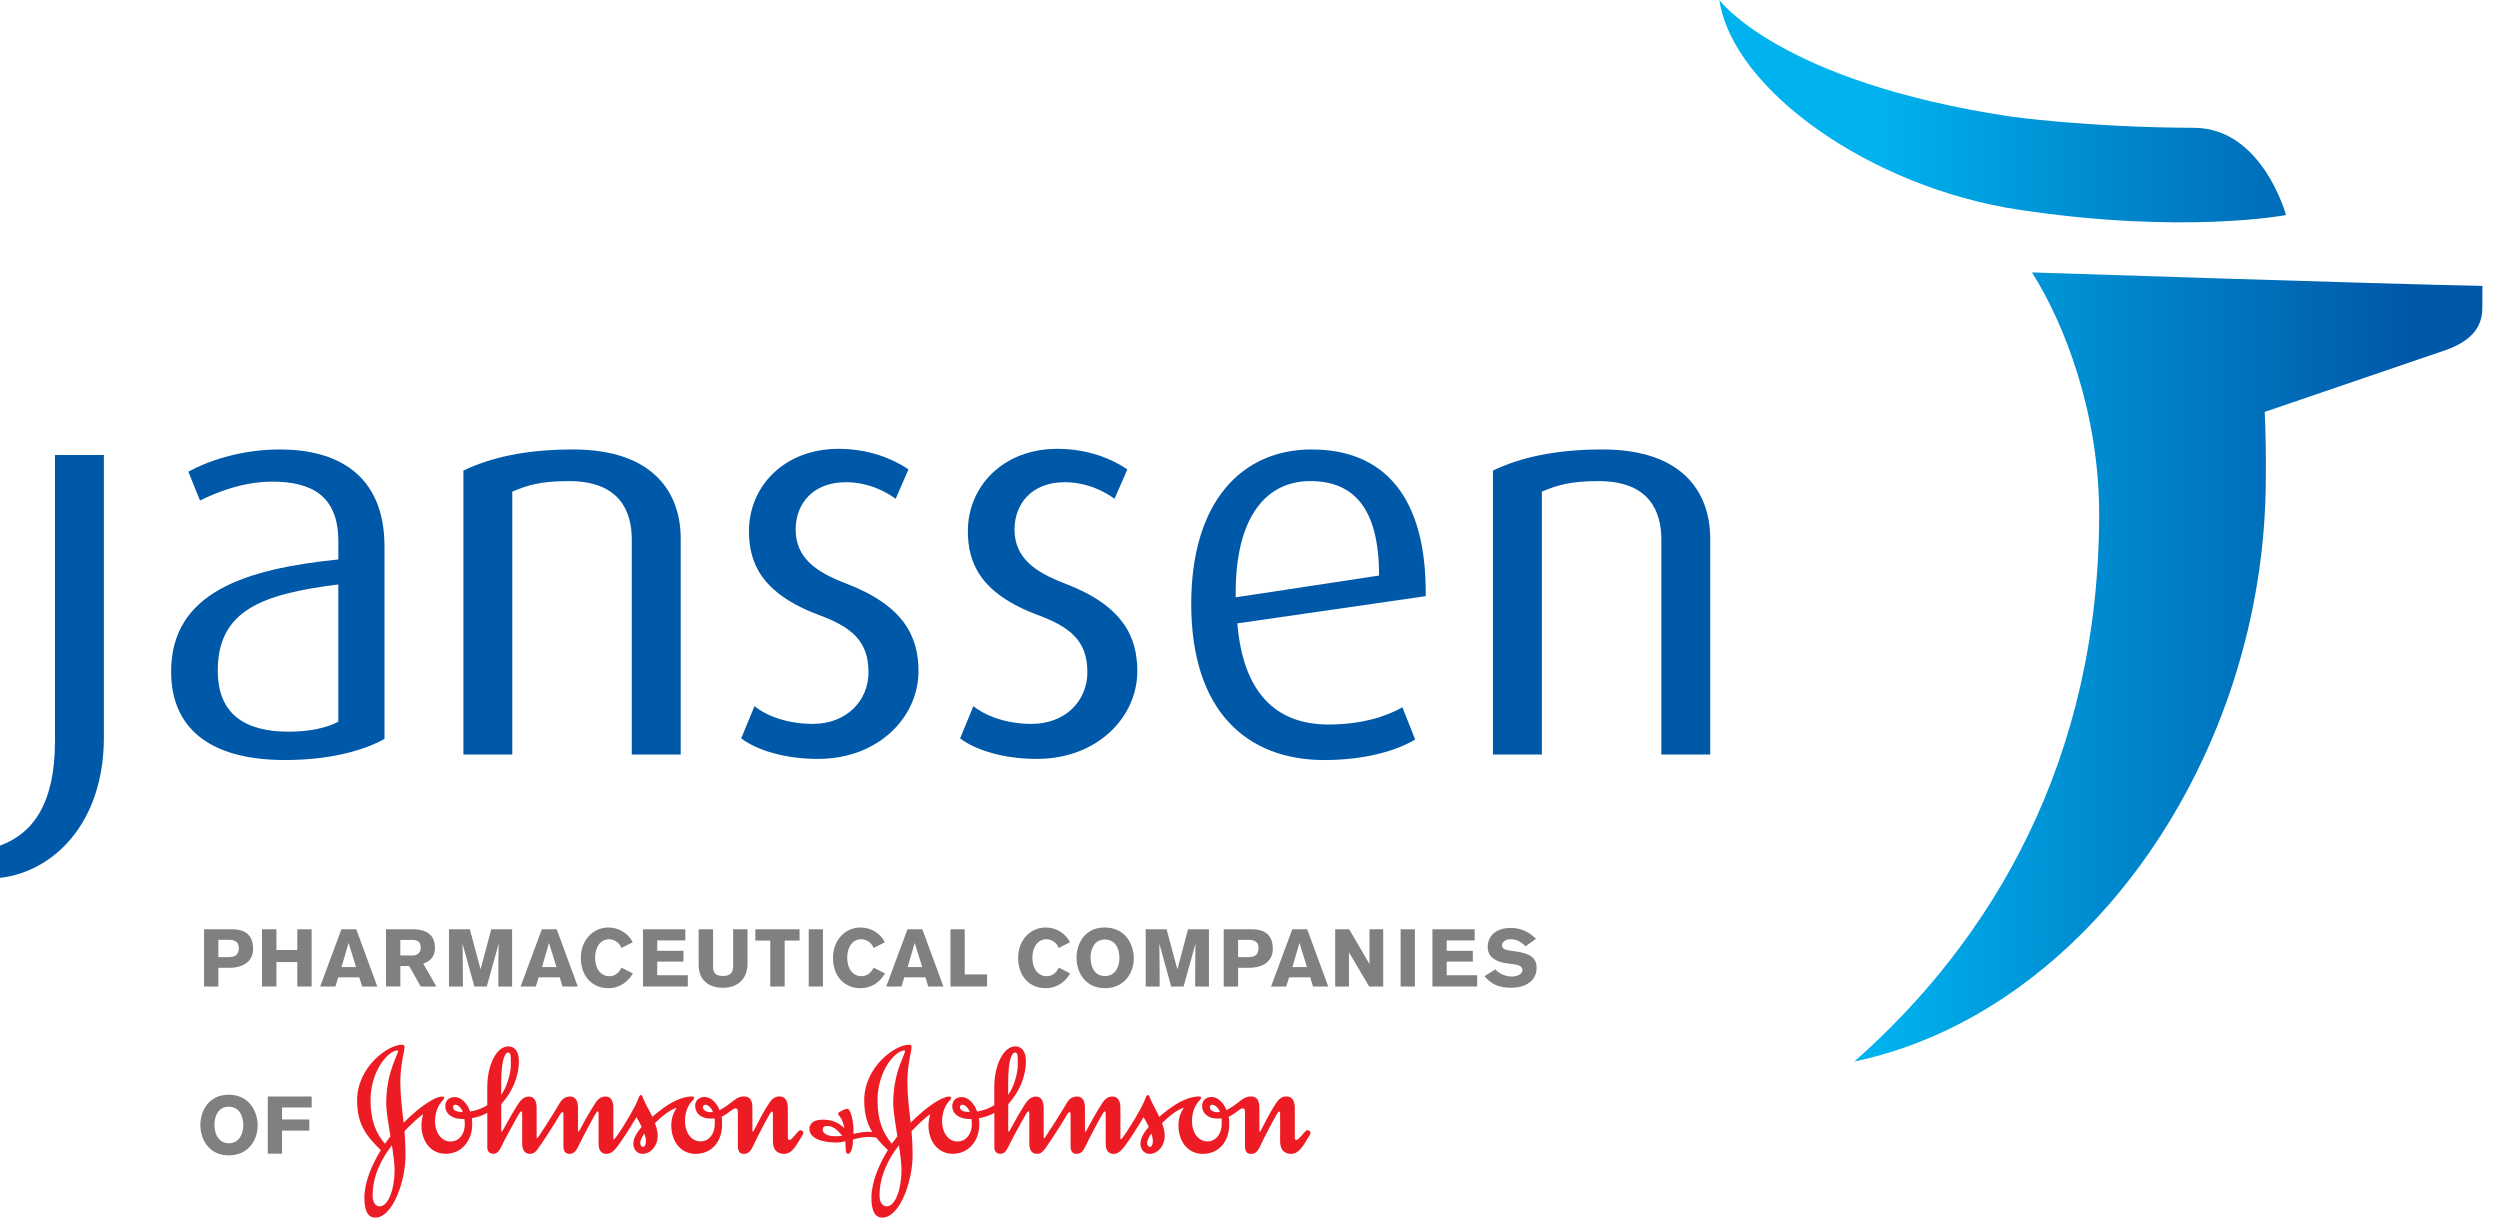 <svg width="96" height="47" viewBox="0 0 96 47" fill="none" xmlns="http://www.w3.org/2000/svg">
<path d="M77.498 8.05C83.843 9.011 87.783 8.258 87.783 8.258C87.783 8.258 86.878 4.921 84.256 4.908C80.103 4.892 77.177 4.471 77.177 4.471C68.319 3.131 66.023 0 66.023 0C66.54 3.45 71.829 7.188 77.498 8.05Z" fill="url(#paint0_linear_3865_406)"/>
<path d="M80.607 19.754C80.607 29.162 76.507 36.095 71.207 40.762C80.157 38.883 87.007 28.985 87.007 18.332C87.016 17.464 87.001 16.589 86.965 15.817L93.884 13.454C94.76 13.148 95.319 12.672 95.321 11.835C95.325 11.27 95.326 10.978 95.326 10.978C91.586 10.909 78.027 10.461 78.027 10.461C79.297 12.46 80.608 15.889 80.608 19.756L80.607 19.754Z" fill="url(#paint1_linear_3865_406)"/>
<path d="M2.112 28.439C2.112 30.935 1.216 32.023 0 32.472V33.71C2.046 33.476 3.989 31.619 3.989 28.312V17.472H2.112V28.44V28.439Z" fill="#0058A9"/>
<path d="M14.765 28.375V20.991C14.765 18.176 12.886 17.259 10.753 17.259C9.174 17.259 7.893 17.747 7.233 18.112L7.68 19.22C8.322 18.9 9.344 18.495 10.455 18.495C11.927 18.495 12.992 19.007 12.992 20.78V21.483C9.431 21.846 6.571 22.739 6.571 25.793C6.571 27.883 7.959 29.185 10.945 29.185C12.545 29.185 13.889 28.866 14.765 28.374V28.375ZM8.362 25.75C8.362 23.425 10.091 22.806 12.991 22.444V27.712C12.524 27.968 11.819 28.097 11.095 28.097C9.387 28.097 8.363 27.415 8.363 25.75H8.362Z" fill="#0058A9"/>
<path d="M19.671 18.88C20.269 18.624 20.78 18.474 21.848 18.474C23.811 18.474 24.26 19.649 24.26 20.715V28.973H26.139V20.672C26.139 19.029 25.197 17.259 21.998 17.259C20.164 17.259 18.816 17.578 17.795 18.07V28.973H19.672V18.88H19.671Z" fill="#0058A9"/>
<path d="M31.214 27.798C30.188 27.798 29.38 27.456 28.973 27.114L28.462 28.354C29.082 28.821 30.168 29.142 31.407 29.142C33.753 29.142 35.27 27.521 35.27 25.773C35.27 24.448 34.714 23.254 32.474 22.401C31.363 21.975 30.553 21.44 30.553 20.331C30.553 19.348 31.215 18.517 32.474 18.517C33.37 18.517 34.052 18.902 34.394 19.154L34.885 18.024C34.288 17.62 33.37 17.235 32.198 17.235C30.106 17.235 28.76 18.686 28.76 20.393C28.76 21.588 29.212 22.782 31.451 23.617C32.71 24.085 33.35 24.618 33.35 25.812C33.35 26.921 32.495 27.797 31.217 27.797L31.214 27.798Z" fill="#0058A9"/>
<path d="M39.62 27.798C38.596 27.798 37.786 27.456 37.379 27.114L36.868 28.354C37.485 28.821 38.575 29.142 39.811 29.142C42.159 29.142 43.673 27.521 43.673 25.773C43.673 24.448 43.12 23.254 40.878 22.401C39.769 21.975 38.958 21.44 38.958 20.331C38.958 19.348 39.62 18.517 40.878 18.517C41.775 18.517 42.458 18.902 42.798 19.154L43.29 18.024C42.694 17.62 41.774 17.235 40.602 17.235C38.509 17.235 37.166 18.686 37.166 20.393C37.166 21.588 37.615 22.782 39.855 23.617C41.113 24.085 41.755 24.618 41.755 25.812C41.755 26.921 40.899 27.797 39.62 27.797V27.798Z" fill="#0058A9"/>
<path d="M50.373 17.259C47.664 17.259 45.743 19.287 45.743 23.189C45.743 27.287 47.856 29.186 50.863 29.186C52.421 29.186 53.639 28.821 54.342 28.397L53.852 27.159C53.254 27.501 52.315 27.821 51.013 27.821C48.944 27.821 47.727 26.54 47.514 23.938L54.747 22.892C54.79 19.052 53.126 17.26 50.373 17.26V17.259ZM47.451 22.937C47.407 19.82 48.645 18.474 50.309 18.474C51.973 18.474 52.956 19.498 52.956 22.101L47.451 22.937Z" fill="#0058A9"/>
<path d="M61.532 17.259C59.697 17.259 58.353 17.578 57.329 18.07V28.973H59.207V18.88C59.805 18.624 60.316 18.474 61.384 18.474C63.346 18.474 63.795 19.649 63.795 20.715V28.973H65.672V20.672C65.672 19.029 64.732 17.259 61.533 17.259H61.532Z" fill="#0058A9"/>
<path d="M7.836 35.685V37.882H8.386V37.163H8.831C9.229 37.163 9.719 36.992 9.719 36.436C9.719 35.932 9.443 35.685 8.924 35.685H7.835H7.836ZM9.17 36.409C9.17 36.697 8.998 36.754 8.747 36.754H8.386V36.088H8.737C8.909 36.088 9.169 36.091 9.169 36.408L9.17 36.409Z" fill="#808080"/>
<path d="M10.614 36.943H11.416V37.882H11.967V35.685H11.416V36.479H10.614V35.685H10.06V37.882H10.614V36.943Z" fill="#808080"/>
<path d="M13.905 37.882H14.489L13.681 35.685H13.109L12.295 37.882H12.879L12.988 37.529H13.797L13.906 37.882H13.905ZM13.114 37.136L13.386 36.207L13.673 37.136H13.115H13.114Z" fill="#808080"/>
<path d="M15.374 37.098H15.716L16.155 37.882H16.758L16.252 37.002C16.491 36.92 16.702 36.77 16.702 36.398C16.702 35.768 16.187 35.685 15.86 35.685H14.821V37.881H15.374V37.097V37.098ZM15.372 36.093H15.831C15.928 36.093 16.157 36.099 16.157 36.385C16.157 36.454 16.141 36.691 15.827 36.691H15.372V36.093Z" fill="#808080"/>
<path d="M17.761 36.238L18.216 37.882H18.692L19.149 36.238C19.136 36.669 19.136 37.882 19.136 37.882H19.665V35.685H18.863L18.455 37.223L18.042 35.685H17.241V37.882H17.776C17.776 37.882 17.772 36.546 17.762 36.238H17.761Z" fill="#808080"/>
<path d="M20.807 35.685L19.991 37.882H20.576L20.684 37.529H21.493L21.602 37.882H22.187L21.378 35.685H20.806H20.807ZM20.813 37.136L21.082 36.207L21.369 37.136H20.813Z" fill="#808080"/>
<path d="M23.393 36.067C23.616 36.067 23.812 36.238 23.86 36.403L24.295 36.184C24.139 35.855 23.772 35.616 23.368 35.616C22.746 35.616 22.304 36.129 22.304 36.779C22.304 37.522 22.774 37.946 23.357 37.946C23.813 37.946 24.128 37.685 24.303 37.379L23.869 37.159C23.795 37.286 23.679 37.486 23.394 37.486C23.108 37.486 22.852 37.247 22.852 36.763C22.852 36.398 23.04 36.066 23.394 36.066L23.393 36.067Z" fill="#808080"/>
<path d="M26.316 36.112V35.685H24.692V37.882H26.412V37.449H25.238V36.926H26.244V36.51H25.238V36.112H26.316Z" fill="#808080"/>
<path d="M27.757 37.931C28.352 37.931 28.704 37.565 28.704 37.013V35.685H28.153V37.086C28.153 37.336 28.056 37.477 27.776 37.477C27.532 37.477 27.381 37.405 27.381 37.114V35.685H26.828V37.051C26.828 37.659 27.242 37.931 27.757 37.931Z" fill="#808080"/>
<path d="M30.131 37.882V36.118H30.702V35.685H29.005V36.118H29.578V37.882H30.131Z" fill="#808080"/>
<path d="M31.601 35.685H31.055V37.882H31.601V35.685Z" fill="#808080"/>
<path d="M33.076 36.067C33.301 36.067 33.496 36.238 33.542 36.403L33.977 36.184C33.822 35.855 33.455 35.616 33.05 35.616C32.428 35.616 31.987 36.129 31.987 36.779C31.987 37.522 32.457 37.946 33.038 37.946C33.495 37.946 33.81 37.685 33.983 37.379L33.55 37.159C33.476 37.286 33.361 37.486 33.075 37.486C32.79 37.486 32.533 37.247 32.533 36.763C32.533 36.398 32.719 36.066 33.075 36.066L33.076 36.067Z" fill="#808080"/>
<path d="M34.032 37.882H34.616L34.726 37.529H35.536L35.643 37.882H36.228L35.418 35.685H34.847L34.031 37.882H34.032ZM35.125 36.207L35.412 37.136H34.854L35.125 36.207Z" fill="#808080"/>
<path d="M37.904 37.418H37.045V35.685H36.498V37.882H37.904V37.418Z" fill="#808080"/>
<path d="M40.186 36.067C40.409 36.067 40.605 36.238 40.652 36.403L41.087 36.184C40.931 35.855 40.565 35.616 40.16 35.616C39.537 35.616 39.096 36.129 39.096 36.779C39.096 37.522 39.565 37.946 40.147 37.946C40.605 37.946 40.92 37.685 41.094 37.379L40.662 37.159C40.586 37.286 40.471 37.486 40.186 37.486C39.9 37.486 39.644 37.247 39.644 36.763C39.644 36.398 39.83 36.066 40.186 36.066V36.067Z" fill="#808080"/>
<path d="M41.339 36.773C41.339 37.377 41.704 37.946 42.429 37.946C43.155 37.946 43.537 37.387 43.537 36.798C43.537 36.275 43.224 35.616 42.423 35.616C41.622 35.616 41.339 36.271 41.339 36.772V36.773ZM42.986 36.794C42.986 37.1 42.84 37.48 42.432 37.48C42.023 37.48 41.878 37.121 41.878 36.769C41.878 36.473 42.007 36.077 42.423 36.077C42.813 36.077 42.986 36.395 42.986 36.794Z" fill="#808080"/>
<path d="M44.519 36.238L44.973 37.882H45.45L45.906 36.238C45.894 36.669 45.894 37.882 45.894 37.882H46.423V35.685H45.62L45.212 37.223L44.797 35.685H43.995V37.882H44.531C44.531 37.882 44.529 36.546 44.519 36.238Z" fill="#808080"/>
<path d="M47.543 37.163H47.989C48.386 37.163 48.875 36.992 48.875 36.436C48.875 35.932 48.6 35.685 48.081 35.685H46.991V37.882H47.543V37.163ZM47.543 36.09H47.894C48.066 36.09 48.327 36.092 48.327 36.409C48.327 36.697 48.153 36.754 47.902 36.754H47.543V36.088V36.09Z" fill="#808080"/>
<path d="M49.624 35.685L48.808 37.882H49.391L49.502 37.529H50.312L50.42 37.882H51.004L50.197 35.685H49.625H49.624ZM49.629 37.136L49.9 36.207L50.187 37.136H49.629Z" fill="#808080"/>
<path d="M52.589 37.022L51.809 35.685H51.271V37.882H51.8V36.568L52.577 37.882H53.115V35.685H52.589V37.022Z" fill="#808080"/>
<path d="M54.331 35.685H53.784V37.882H54.331V35.685Z" fill="#808080"/>
<path d="M55.553 36.926H56.556V36.51H55.553V36.112H56.628V35.685H55.005V37.882H56.724V37.449H55.553V36.926Z" fill="#808080"/>
<path d="M58.201 36.534L57.958 36.5C57.771 36.473 57.678 36.417 57.678 36.3C57.678 36.195 57.78 36.066 58.004 36.066C58.24 36.066 58.419 36.174 58.579 36.338L58.982 36.05C58.767 35.844 58.479 35.633 58.014 35.633C57.449 35.633 57.128 35.934 57.128 36.366C57.128 36.753 57.443 36.931 57.828 36.987L58.08 37.02C58.275 37.044 58.462 37.088 58.462 37.243C58.462 37.425 58.219 37.499 58.059 37.499C57.821 37.499 57.57 37.398 57.423 37.222L57.006 37.486C57.23 37.746 57.496 37.93 58.009 37.93C58.635 37.93 59.006 37.63 59.006 37.165C59.006 36.788 58.769 36.613 58.197 36.533L58.201 36.534Z" fill="#808080"/>
<path d="M8.779 42.038C7.987 42.038 7.694 42.694 7.694 43.195C7.694 43.798 8.06 44.367 8.786 44.367C9.511 44.367 9.894 43.807 9.894 43.218C9.894 42.696 9.579 42.037 8.779 42.037V42.038ZM8.788 43.901C8.393 43.901 8.234 43.54 8.234 43.19C8.234 42.895 8.363 42.498 8.778 42.498C9.167 42.498 9.342 42.816 9.342 43.214C9.342 43.521 9.195 43.901 8.788 43.901Z" fill="#808080"/>
<path d="M10.283 44.301H10.831V43.416H11.878V42.988H10.831V42.528H11.969V42.106H10.283V44.301Z" fill="#808080"/>
<path d="M30.744 43.397C30.683 43.397 30.649 43.456 30.451 43.676C30.412 43.718 30.372 43.774 30.3 43.774C30.273 43.774 30.253 43.742 30.253 43.702V42.54C30.253 42.228 30.113 42.103 29.933 42.103C29.789 42.103 29.669 42.162 29.542 42.349C29.316 42.68 29.083 43.153 28.958 43.391C28.944 43.418 28.925 43.456 28.911 43.456C28.899 43.456 28.892 43.438 28.892 43.391V42.54C28.892 42.294 28.827 42.103 28.566 42.103C28.306 42.103 28.154 42.289 27.957 42.427C27.831 42.52 27.718 42.586 27.631 42.629C27.5 42.291 27.253 42.118 27.047 42.123C26.84 42.129 26.695 42.255 26.695 42.468C26.695 42.681 26.828 42.838 27.006 42.905C27.105 42.946 27.198 42.953 27.333 42.953C27.373 42.953 27.411 42.953 27.437 42.946C27.453 43.011 27.446 43.106 27.446 43.177C27.446 43.506 27.253 43.829 26.894 43.829C26.535 43.829 26.304 43.471 26.304 43.06C26.304 42.745 26.395 42.488 26.547 42.31C26.608 42.243 26.654 42.204 26.654 42.142C26.654 42.11 26.608 42.104 26.567 42.104C26.314 42.104 26.037 42.216 25.844 42.315C25.591 42.447 25.294 42.67 25.048 42.887C24.929 42.622 24.784 42.389 24.709 42.209C24.682 42.137 24.664 42.05 24.611 42.05C24.566 42.05 24.544 42.098 24.511 42.188C24.391 42.541 23.753 43.571 23.615 43.712C23.602 43.73 23.582 43.752 23.576 43.752C23.562 43.752 23.553 43.745 23.553 43.704V42.542C23.553 42.231 23.427 42.106 23.256 42.106C23.11 42.106 22.984 42.164 22.865 42.352C22.645 42.682 22.378 43.168 22.253 43.407C22.233 43.448 22.214 43.459 22.206 43.459C22.2 43.459 22.195 43.433 22.195 43.394V42.543C22.195 42.232 22.068 42.107 21.896 42.107C21.748 42.107 21.61 42.16 21.496 42.353C21.219 42.824 20.753 43.547 20.667 43.667C20.655 43.686 20.64 43.7 20.629 43.706C20.615 43.706 20.607 43.693 20.607 43.66V42.544C20.607 42.233 20.481 42.108 20.309 42.108C20.07 42.108 19.938 42.327 19.85 42.465C19.73 42.658 19.573 42.917 19.447 43.156C19.36 43.316 19.287 43.46 19.26 43.46C19.248 43.46 19.248 43.402 19.248 43.289V42.4C19.665 41.935 19.925 41.363 19.925 40.741C19.925 40.381 19.766 40.181 19.521 40.181C19.062 40.181 18.711 40.898 18.711 41.749V42.44C18.498 42.574 18.299 42.638 18.053 42.684C17.928 42.313 17.662 42.121 17.451 42.127C17.245 42.134 17.1 42.259 17.1 42.472C17.1 42.824 17.444 42.97 17.747 42.97H17.833C17.848 43.036 17.848 43.111 17.848 43.182C17.848 43.51 17.655 43.834 17.297 43.834C16.94 43.834 16.706 43.475 16.706 43.065C16.706 42.75 16.799 42.492 16.951 42.314C17.012 42.248 17.059 42.189 17.059 42.146C17.059 42.115 17.013 42.109 16.973 42.109C16.721 42.109 16.165 42.446 15.499 43.111C15.438 42.577 15.373 42.062 15.373 41.557C15.373 40.993 15.486 40.514 15.512 40.374C15.525 40.292 15.533 40.236 15.533 40.198C15.533 40.144 15.505 40.117 15.434 40.117C14.895 40.117 13.713 40.973 13.713 42.253C13.713 43.163 14.045 43.6 14.624 44.166C14.273 44.731 13.992 45.4 13.992 45.998C13.992 46.431 14.094 46.756 14.411 46.756C15.075 46.756 15.572 45.375 15.572 44.353C15.572 44.048 15.559 43.742 15.533 43.437C15.779 43.176 16.156 42.826 16.248 42.793C16.21 42.931 16.183 43.079 16.183 43.217C16.183 43.774 16.502 44.306 17.118 44.306C17.696 44.306 18.133 43.835 18.133 43.175C18.133 43.092 18.128 43.017 18.121 42.939C18.332 42.9 18.527 42.843 18.712 42.733V44.066C18.712 44.239 18.832 44.306 18.943 44.306C19.097 44.306 19.176 44.199 19.288 43.956C19.382 43.756 19.633 43.297 19.786 43.025C19.904 42.813 19.972 42.674 20.025 42.674C20.039 42.674 20.052 42.706 20.052 42.786V43.922C20.052 44.228 20.211 44.308 20.349 44.308C20.487 44.308 20.569 44.236 20.656 44.115C21.003 43.623 21.366 43.038 21.511 42.786C21.539 42.741 21.571 42.707 21.598 42.707C21.625 42.707 21.636 42.721 21.636 42.805V43.995C21.636 44.207 21.704 44.308 21.87 44.308C22.023 44.308 22.121 44.2 22.181 44.074C22.401 43.616 22.726 43.011 22.867 42.773C22.9 42.721 22.932 42.675 22.953 42.675C22.98 42.675 22.985 42.707 22.985 42.794V43.923C22.985 44.229 23.144 44.309 23.284 44.309C23.469 44.309 23.59 44.177 23.71 44.023C23.928 43.736 24.245 43.226 24.438 42.901C24.505 43.007 24.579 43.134 24.639 43.271C24.479 43.464 24.32 43.684 24.32 43.915C24.32 44.161 24.494 44.309 24.671 44.309C24.975 44.309 25.255 44.016 25.255 43.611C25.255 43.453 25.21 43.287 25.149 43.128C25.42 42.859 25.746 42.602 25.985 42.54C25.871 42.702 25.777 42.927 25.777 43.219C25.777 43.776 26.097 44.309 26.713 44.309C27.329 44.309 27.729 43.837 27.729 43.177C27.729 42.988 27.722 42.961 27.71 42.881C27.849 42.823 27.969 42.728 28.062 42.655C28.142 42.594 28.201 42.561 28.248 42.561C28.308 42.561 28.334 42.608 28.334 42.694V43.997C28.334 44.209 28.4 44.31 28.565 44.31C28.716 44.31 28.826 44.203 28.884 44.076C29.103 43.618 29.421 43.009 29.56 42.776C29.594 42.724 29.62 42.683 29.639 42.683C29.667 42.683 29.68 42.703 29.68 42.788V43.824C29.68 44.116 29.814 44.309 30.105 44.309C30.412 44.309 30.563 44.016 30.829 43.565C30.843 43.537 30.847 43.518 30.847 43.499C30.847 43.439 30.795 43.406 30.743 43.406L30.744 43.397ZM27.285 42.708C27.127 42.708 26.994 42.633 26.994 42.515C26.994 42.454 27.033 42.421 27.085 42.421C27.172 42.421 27.304 42.515 27.378 42.699C27.35 42.699 27.312 42.707 27.285 42.707V42.708ZM19.247 41.557C19.247 40.567 19.44 40.417 19.498 40.417C19.605 40.417 19.617 40.482 19.617 40.861C19.617 41.24 19.452 41.764 19.247 42.042V41.557ZM17.397 42.515C17.397 42.454 17.435 42.421 17.488 42.421C17.573 42.421 17.7 42.515 17.773 42.699C17.529 42.699 17.398 42.646 17.398 42.514L17.397 42.515ZM14.574 46.325C14.434 46.325 14.313 46.183 14.309 45.939C14.297 45.144 14.673 44.465 15.05 43.98C15.105 44.33 15.152 44.678 15.152 44.948C15.152 45.586 14.938 46.329 14.574 46.324V46.325ZM15.077 40.921C14.952 41.266 14.831 41.757 14.831 42.348C14.831 42.699 14.918 43.165 14.993 43.635L14.779 43.921C14.44 43.509 14.229 43.045 14.229 42.248C14.229 41.118 14.913 40.337 15.263 40.337C15.284 40.337 15.29 40.343 15.29 40.361C15.29 40.401 15.197 40.588 15.077 40.92V40.921ZM24.689 44.041C24.637 44.041 24.584 43.98 24.584 43.888C24.584 43.788 24.67 43.63 24.743 43.527C24.784 43.641 24.804 43.736 24.804 43.828C24.804 43.934 24.764 44.041 24.69 44.041H24.689Z" fill="#ED1C24"/>
<path d="M50.211 43.397C50.15 43.397 50.118 43.456 49.918 43.676C49.877 43.718 49.838 43.774 49.768 43.774C49.74 43.774 49.721 43.742 49.721 43.702V42.54C49.721 42.228 49.581 42.103 49.401 42.103C49.256 42.103 49.136 42.162 49.01 42.349C48.783 42.68 48.553 43.153 48.425 43.391C48.411 43.418 48.394 43.456 48.378 43.456C48.363 43.456 48.36 43.438 48.36 43.391V42.54C48.36 42.294 48.294 42.103 48.033 42.103C47.772 42.103 47.621 42.289 47.424 42.427C47.297 42.52 47.183 42.586 47.097 42.629C46.966 42.291 46.719 42.118 46.514 42.123C46.308 42.129 46.161 42.255 46.161 42.468C46.161 42.681 46.296 42.838 46.473 42.905C46.573 42.946 46.666 42.953 46.8 42.953C46.838 42.953 46.878 42.953 46.905 42.946C46.918 43.011 46.913 43.106 46.913 43.177C46.913 43.506 46.719 43.829 46.36 43.829C46.001 43.829 45.772 43.471 45.772 43.06C45.772 42.745 45.866 42.488 46.016 42.31C46.076 42.243 46.122 42.204 46.122 42.142C46.122 42.11 46.076 42.104 46.037 42.104C45.785 42.104 45.507 42.216 45.313 42.315C45.06 42.447 44.761 42.67 44.515 42.887C44.397 42.622 44.254 42.389 44.178 42.209C44.151 42.137 44.132 42.05 44.078 42.05C44.032 42.05 44.011 42.098 43.98 42.188C43.859 42.541 43.221 43.571 43.083 43.712C43.069 43.73 43.05 43.752 43.042 43.752C43.031 43.752 43.024 43.745 43.024 43.704V42.542C43.024 42.231 42.898 42.106 42.725 42.106C42.577 42.106 42.453 42.164 42.331 42.352C42.114 42.682 41.847 43.168 41.722 43.407C41.703 43.448 41.682 43.459 41.677 43.459C41.668 43.459 41.662 43.433 41.662 43.394V42.543C41.662 42.232 41.537 42.107 41.364 42.107C41.218 42.107 41.076 42.16 40.966 42.353C40.687 42.824 40.222 43.547 40.136 43.667C40.124 43.686 40.111 43.7 40.097 43.706C40.084 43.706 40.077 43.693 40.077 43.66V42.544C40.077 42.233 39.95 42.108 39.777 42.108C39.538 42.108 39.406 42.327 39.319 42.465C39.2 42.658 39.041 42.917 38.914 43.156C38.829 43.316 38.755 43.46 38.73 43.46C38.716 43.46 38.716 43.402 38.716 43.289V42.4C39.134 41.935 39.395 41.363 39.395 40.741C39.395 40.381 39.234 40.181 38.989 40.181C38.532 40.181 38.18 40.898 38.18 41.749V42.44C37.966 42.574 37.767 42.638 37.521 42.684C37.396 42.313 37.13 42.121 36.92 42.127C36.712 42.134 36.567 42.259 36.567 42.472C36.567 42.824 36.91 42.97 37.217 42.97H37.303C37.317 43.036 37.317 43.111 37.317 43.182C37.317 43.51 37.123 43.834 36.765 43.834C36.408 43.834 36.176 43.475 36.176 43.065C36.176 42.75 36.271 42.492 36.421 42.314C36.482 42.248 36.528 42.189 36.528 42.146C36.528 42.115 36.482 42.109 36.443 42.109C36.191 42.109 35.632 42.446 34.968 43.111C34.91 42.577 34.843 42.062 34.843 41.557C34.843 40.993 34.956 40.514 34.985 40.374C34.995 40.292 35.003 40.236 35.003 40.198C35.003 40.144 34.977 40.117 34.904 40.117C34.366 40.117 33.186 40.973 33.186 42.253C33.186 42.776 33.297 43.149 33.496 43.475C33.424 43.462 33.365 43.462 33.311 43.462C33.098 43.462 32.899 43.515 32.774 43.543V43.41C32.774 43.124 32.707 42.732 32.586 42.599C32.572 42.585 32.554 42.577 32.534 42.577C32.48 42.577 32.415 42.604 32.342 42.644C32.261 42.684 32.182 42.725 32.182 42.75C32.182 42.764 32.182 42.776 32.202 42.811C32.248 42.876 32.375 43.008 32.42 43.321C32.194 43.096 31.936 42.995 31.599 42.995C31.201 42.995 31.081 43.173 31.081 43.354C31.081 43.7 31.538 43.873 32.116 43.873C32.222 43.873 32.342 43.853 32.462 43.825C32.462 43.931 32.474 44.026 32.474 44.105C32.474 44.218 32.493 44.305 32.568 44.305C32.68 44.305 32.747 44.08 32.757 43.755C32.965 43.701 33.176 43.656 33.358 43.656C33.444 43.656 33.549 43.668 33.656 43.687C33.775 43.847 33.921 44 34.094 44.166C33.743 44.731 33.463 45.4 33.463 45.998C33.463 46.431 33.564 46.756 33.883 46.756C34.545 46.756 35.045 45.375 35.045 44.353C35.045 44.048 35.03 43.742 35.003 43.437C35.249 43.176 35.626 42.826 35.721 42.793C35.681 42.931 35.654 43.079 35.654 43.217C35.654 43.774 35.973 44.306 36.59 44.306C37.167 44.306 37.605 43.835 37.605 43.175C37.605 43.092 37.6 43.017 37.591 42.939C37.804 42.9 37.997 42.843 38.183 42.733V44.066C38.183 44.239 38.302 44.306 38.412 44.306C38.569 44.306 38.648 44.199 38.761 43.956C38.855 43.756 39.106 43.297 39.26 43.025C39.378 42.813 39.446 42.674 39.498 42.674C39.511 42.674 39.525 42.706 39.525 42.786V43.922C39.525 44.228 39.681 44.308 39.821 44.308C39.953 44.308 40.041 44.236 40.129 44.115C40.472 43.623 40.839 43.038 40.984 42.786C41.009 42.741 41.043 42.707 41.069 42.707C41.095 42.707 41.11 42.721 41.11 42.805V43.995C41.11 44.207 41.176 44.308 41.341 44.308C41.494 44.308 41.595 44.2 41.654 44.074C41.873 43.616 42.199 43.011 42.337 42.773C42.371 42.721 42.406 42.675 42.426 42.675C42.45 42.675 42.459 42.707 42.459 42.794V43.923C42.459 44.229 42.616 44.309 42.754 44.309C42.943 44.309 43.061 44.177 43.181 44.023C43.401 43.736 43.718 43.226 43.911 42.901C43.977 43.007 44.052 43.134 44.112 43.271C43.949 43.464 43.793 43.684 43.793 43.915C43.793 44.161 43.965 44.309 44.144 44.309C44.449 44.309 44.725 44.016 44.725 43.611C44.725 43.453 44.682 43.287 44.62 43.128C44.892 42.859 45.219 42.602 45.459 42.54C45.345 42.702 45.252 42.927 45.252 43.219C45.252 43.776 45.571 44.309 46.186 44.309C46.801 44.309 47.202 43.837 47.202 43.177C47.202 42.988 47.195 42.961 47.183 42.881C47.323 42.823 47.443 42.728 47.536 42.655C47.615 42.594 47.675 42.561 47.72 42.561C47.781 42.561 47.807 42.608 47.807 42.694V43.997C47.807 44.209 47.874 44.31 48.04 44.31C48.193 44.31 48.3 44.203 48.359 44.076C48.577 43.618 48.895 43.009 49.035 42.776C49.072 42.724 49.096 42.683 49.116 42.683C49.143 42.683 49.157 42.703 49.157 42.788V43.824C49.157 44.116 49.287 44.309 49.581 44.309C49.874 44.309 50.041 44.016 50.305 43.565C50.317 43.537 50.324 43.518 50.324 43.499C50.324 43.439 50.271 43.406 50.218 43.406L50.211 43.397ZM46.751 42.708C46.592 42.708 46.46 42.633 46.46 42.515C46.46 42.454 46.5 42.421 46.554 42.421C46.639 42.421 46.772 42.515 46.845 42.699C46.819 42.699 46.778 42.707 46.751 42.707V42.708ZM38.714 41.557C38.714 40.567 38.904 40.417 38.966 40.417C39.071 40.417 39.085 40.482 39.085 40.861C39.085 41.24 38.92 41.764 38.714 42.042V41.557ZM36.863 42.515C36.863 42.454 36.904 42.421 36.955 42.421C37.041 42.421 37.169 42.515 37.24 42.699C36.994 42.699 36.863 42.646 36.863 42.514V42.515ZM32.044 43.63C31.786 43.63 31.593 43.528 31.593 43.384C31.593 43.29 31.64 43.237 31.771 43.237C31.983 43.237 32.156 43.384 32.342 43.615C32.23 43.63 32.163 43.63 32.044 43.63ZM34.042 46.325C33.901 46.325 33.782 46.183 33.775 45.939C33.762 45.144 34.141 44.465 34.519 43.98C34.572 44.33 34.617 44.678 34.617 44.948C34.617 45.586 34.407 46.329 34.042 46.324V46.325ZM34.545 40.921C34.42 41.266 34.3 41.757 34.3 42.348C34.3 42.699 34.389 43.165 34.459 43.635L34.246 43.921C33.908 43.509 33.697 43.045 33.697 42.248C33.697 41.118 34.38 40.337 34.731 40.337C34.752 40.337 34.756 40.343 34.756 40.361C34.756 40.401 34.666 40.588 34.544 40.92L34.545 40.921ZM44.157 44.041C44.105 44.041 44.05 43.98 44.05 43.888C44.05 43.788 44.136 43.63 44.209 43.527C44.251 43.641 44.27 43.736 44.27 43.828C44.27 43.934 44.229 44.041 44.156 44.041H44.157Z" fill="#ED1C24"/>
<defs>
<linearGradient id="paint0_linear_3865_406" x1="66.083" y1="4.442" x2="95.373" y2="4.442" gradientUnits="userSpaceOnUse">
<stop stop-color="#00B3EF"/>
<stop offset="0.2" stop-color="#00B3EF"/>
<stop offset="0.53" stop-color="#0086CC"/>
<stop offset="0.9" stop-color="#0058A9"/>
<stop offset="1" stop-color="#0058A9"/>
</linearGradient>
<linearGradient id="paint1_linear_3865_406" x1="66.083" y1="25.78" x2="95.373" y2="25.78" gradientUnits="userSpaceOnUse">
<stop stop-color="#00B3EF"/>
<stop offset="0.2" stop-color="#00B3EF"/>
<stop offset="0.53" stop-color="#0086CC"/>
<stop offset="0.9" stop-color="#0058A9"/>
<stop offset="1" stop-color="#0058A9"/>
</linearGradient>
</defs>
</svg>
